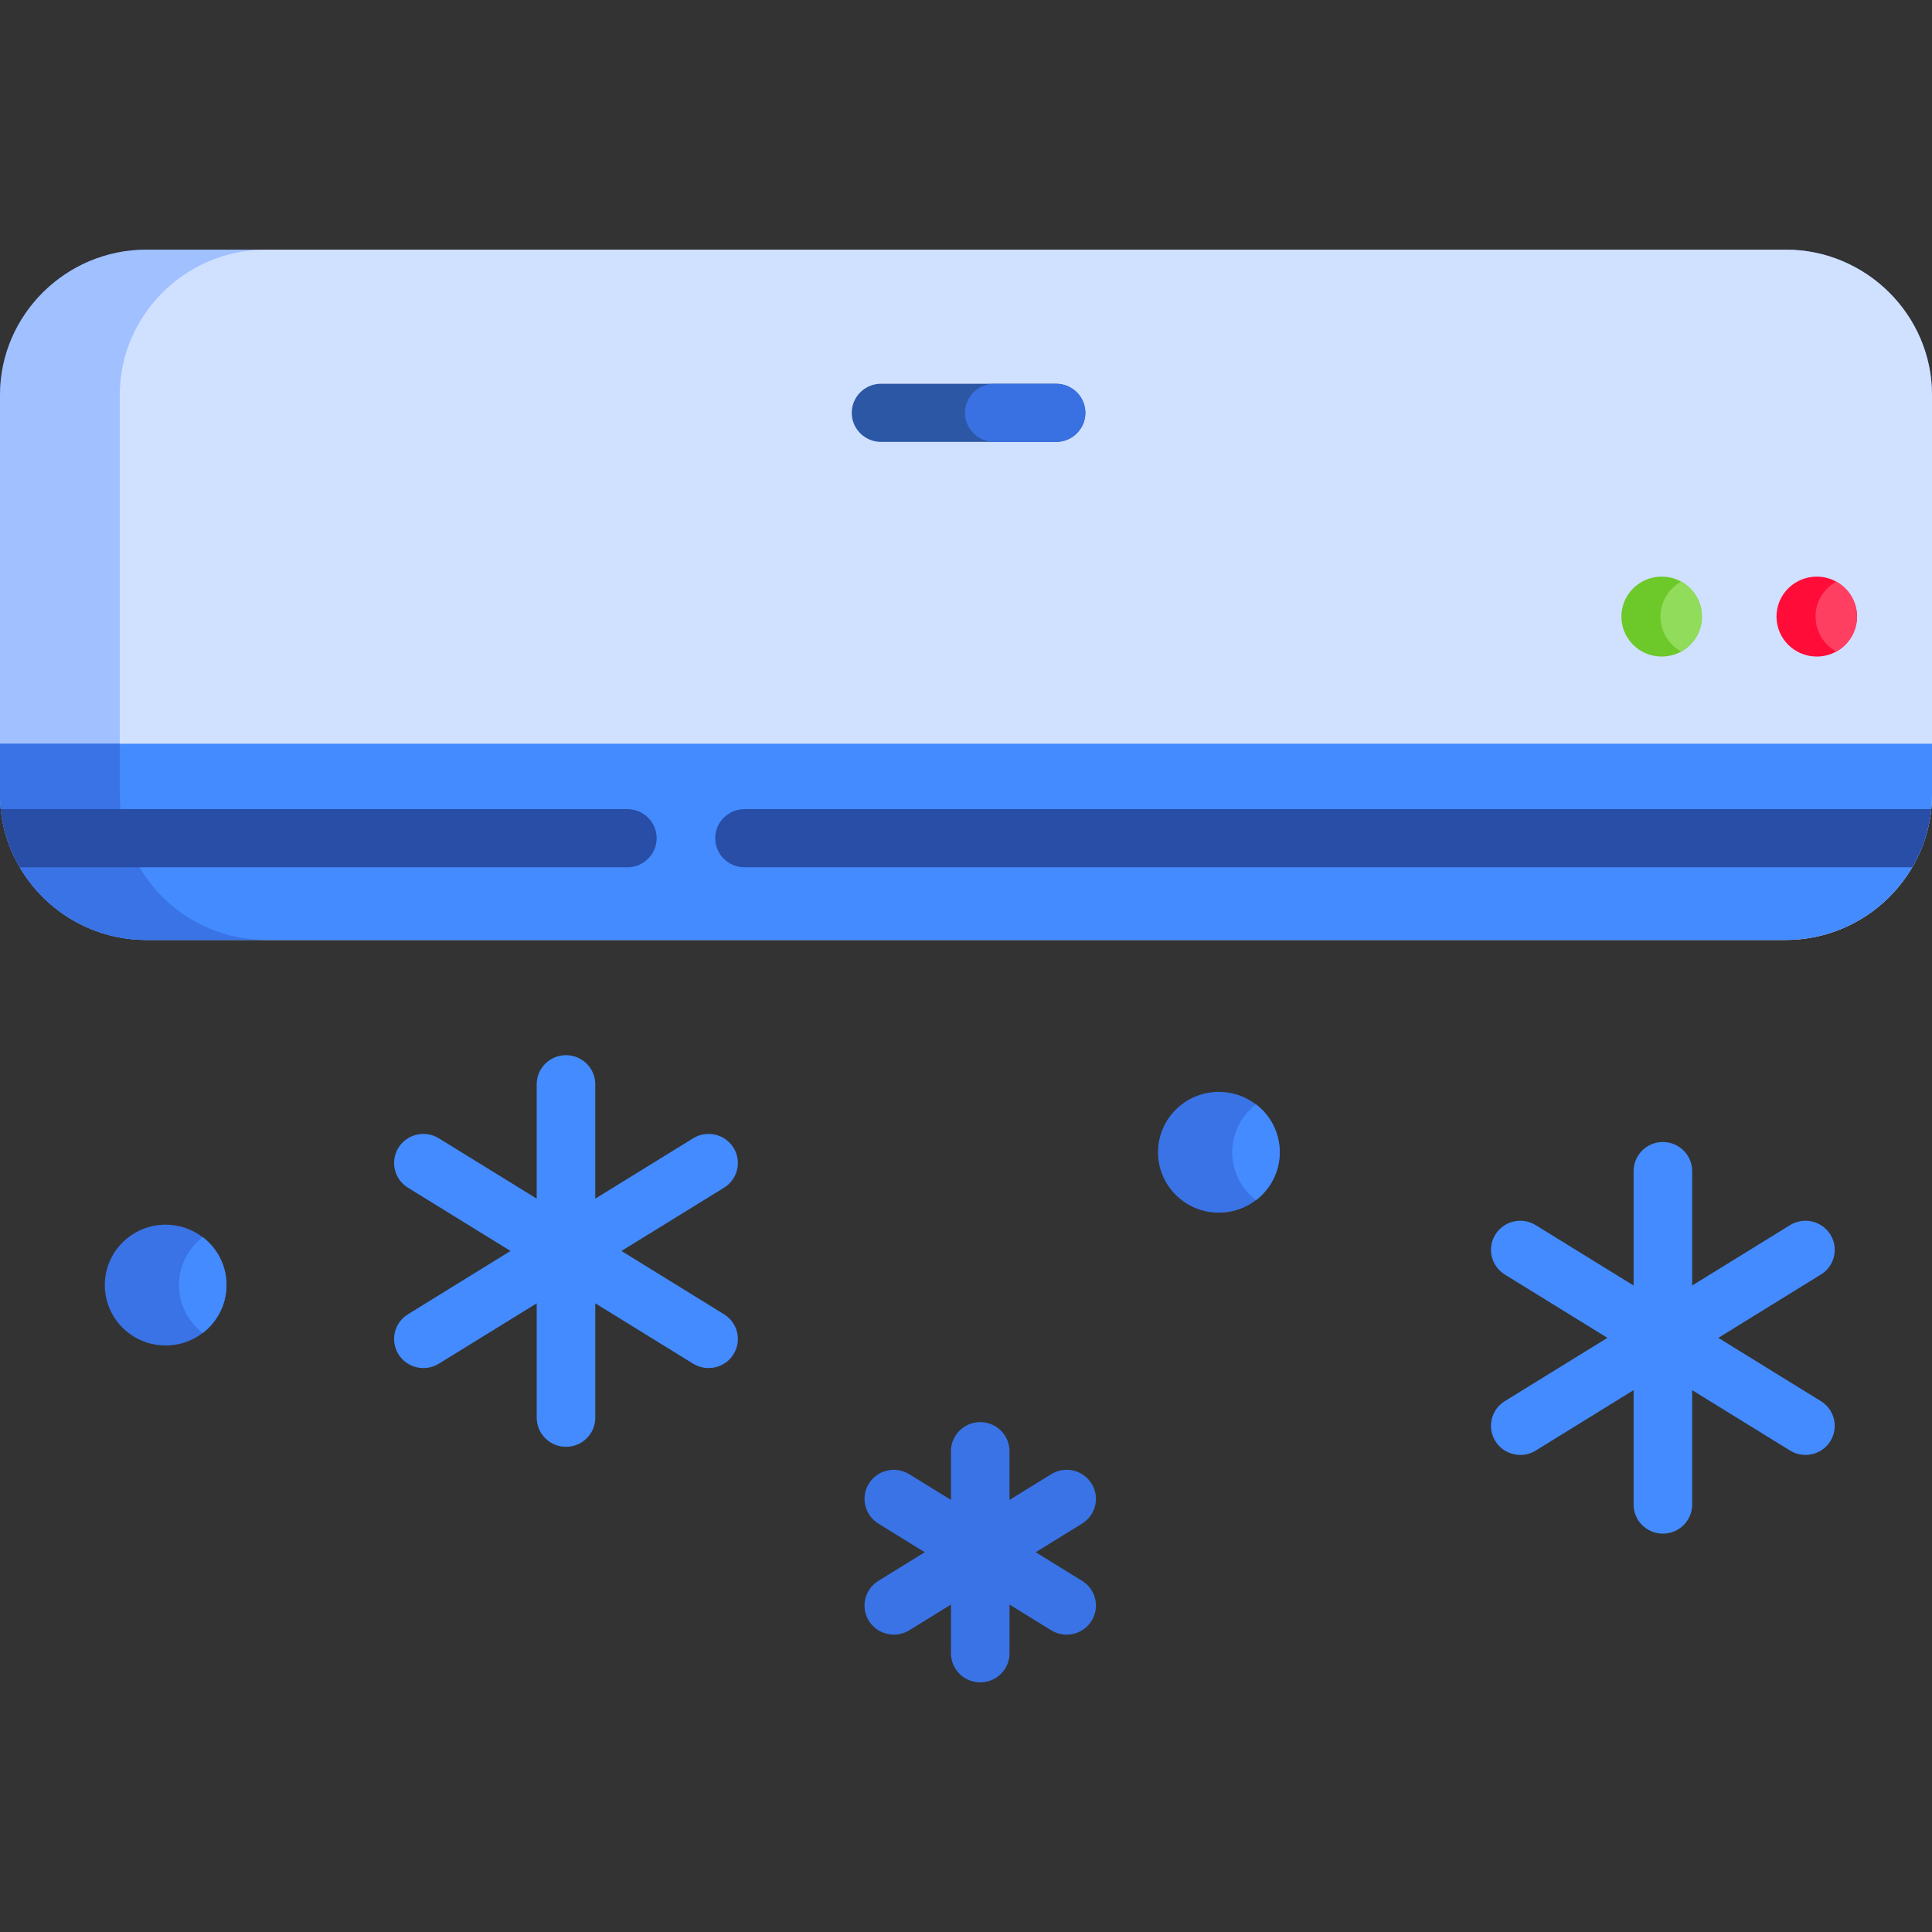 <?xml version="1.0" encoding="UTF-8"?>
<svg xmlns="http://www.w3.org/2000/svg" xmlns:xlink="http://www.w3.org/1999/xlink" version="1.1" id="Layer_1" x="0px" y="0px" width="125px" height="125px" viewBox="0 0 125 125" xml:space="preserve">
<rect x="0" y="0" width="125" height="125" fill="#333333" stroke="none"/>
<g>
	<path fill="#4080FF" d="M125,25.552v25.859c0,5.17-4.262,9.402-9.469,9.402H9.469C4.261,60.813,0,56.581,0,51.411V25.552   c0-5.17,4.261-9.4,9.469-9.4h106.062C120.74,16.151,125,20.382,125,25.552z"></path>
	<path opacity="0.5" fill="#FFFFFF" d="M125,25.552v25.859c0,5.17-4.262,9.402-9.469,9.402H9.469   C4.261,60.813,0,56.581,0,51.411V25.552c0-5.17,4.261-9.4,9.469-9.4h106.062C120.74,16.151,125,20.382,125,25.552z"></path>
	<path opacity="0.5" fill="#FFFFFF" d="M125,25.552v25.859c0,5.17-4.262,9.402-9.469,9.402H17.216   c-5.208,0-9.469-4.232-9.469-9.402V25.552c0-5.17,4.261-9.4,9.469-9.4h98.315C120.74,16.151,125,20.382,125,25.552z"></path>
	<path fill="#438BFF" d="M125,48.12v3.291c0,0.316-0.016,0.629-0.045,0.938c-0.139,1.357-0.57,2.633-1.232,3.762   c-1.643,2.807-4.705,4.703-8.189,4.703H9.469c-3.485,0-6.55-1.896-8.19-4.703c-0.662-1.129-1.095-2.402-1.233-3.762   C0.015,52.04,0,51.728,0,51.411V48.12H125L125,48.12z"></path>
	<path fill="#6DC82A" d="M110.113,39.892c0,0.973-0.539,1.82-1.338,2.264c-0.373,0.205-0.807,0.322-1.266,0.322   c-1.438,0-2.605-1.156-2.605-2.586c0-1.428,1.168-2.584,2.605-2.584c0.459,0,0.893,0.115,1.266,0.324   C109.574,38.073,110.113,38.921,110.113,39.892z"></path>
	<path fill="#FF0C38" d="M120.148,39.892c0,0.973-0.541,1.82-1.342,2.264c-0.373,0.205-0.807,0.322-1.262,0.322   c-1.439,0-2.605-1.156-2.605-2.586c0-1.428,1.164-2.584,2.605-2.584c0.455,0,0.889,0.115,1.262,0.324   C119.607,38.073,120.148,38.921,120.148,39.892z"></path>
	<path fill="#91DC5A" d="M110.113,39.892c0,0.973-0.539,1.82-1.338,2.264c-0.801-0.441-1.344-1.287-1.344-2.264   c0-0.973,0.543-1.82,1.344-2.26C109.574,38.073,110.113,38.921,110.113,39.892z"></path>
	<path fill="#FF3F62" d="M120.148,39.892c0,0.973-0.541,1.82-1.342,2.264c-0.801-0.441-1.34-1.287-1.34-2.264   c0-0.973,0.539-1.82,1.34-2.26C119.607,38.073,120.148,38.921,120.148,39.892z"></path>
	<g>
		<path fill="#438BFF" d="M117.813,90.655l-6.637-4.096l6.637-4.098c0.891-0.549,1.162-1.707,0.609-2.59s-1.721-1.152-2.607-0.604    l-6.332,3.904v-7.4c0-1.037-0.848-1.883-1.895-1.883s-1.895,0.846-1.895,1.883v7.402l-6.332-3.906    c-0.891-0.551-2.059-0.277-2.609,0.604c-0.553,0.883-0.279,2.043,0.607,2.59l6.639,4.098l-6.639,4.096    c-0.889,0.547-1.16,1.709-0.607,2.59c0.357,0.574,0.979,0.889,1.611,0.889c0.342,0,0.688-0.092,0.998-0.283l6.332-3.908v7.402    c0,1.039,0.848,1.881,1.895,1.881s1.895-0.842,1.895-1.881v-7.402l6.332,3.908c0.313,0.191,0.656,0.283,0.998,0.283    c0.633,0,1.252-0.314,1.609-0.889C118.975,92.362,118.701,91.202,117.813,90.655z"></path>
		<path fill="#438BFF" d="M47.455,74.251c-0.553-0.881-1.721-1.152-2.609-0.604l-6.332,3.904v-7.4c0-1.039-0.848-1.881-1.895-1.881    s-1.895,0.842-1.895,1.881v7.4l-6.333-3.904c-0.888-0.551-2.056-0.277-2.608,0.604c-0.553,0.883-0.278,2.043,0.609,2.592    l6.637,4.094l-6.637,4.098c-0.889,0.547-1.162,1.707-0.609,2.59c0.359,0.572,0.979,0.889,1.611,0.889    c0.342,0,0.688-0.092,0.998-0.283l6.333-3.906v7.402c0,1.037,0.849,1.881,1.894,1.881c1.047,0,1.896-0.844,1.896-1.881v-7.402    l6.332,3.906c0.312,0.191,0.658,0.283,0.999,0.283c0.633,0,1.251-0.314,1.609-0.889c0.554-0.883,0.279-2.043-0.608-2.59    l-6.638-4.098l6.638-4.094C47.734,76.294,48.007,75.134,47.455,74.251z"></path>
	</g>
	<path fill="#3973E5" d="M70.623,95.985c-0.553-0.883-1.721-1.154-2.609-0.605l-2.699,1.664V93.89c0-1.037-0.848-1.881-1.895-1.881   c-1.045,0-1.893,0.844-1.893,1.881v3.154l-2.699-1.664c-0.889-0.549-2.058-0.277-2.608,0.605c-0.552,0.881-0.279,2.041,0.608,2.59   l3.004,1.854l-3.004,1.854c-0.889,0.547-1.16,1.707-0.608,2.59c0.358,0.572,0.978,0.889,1.61,0.889c0.343,0,0.688-0.092,1-0.281   l2.697-1.666v3.152c0,1.039,0.848,1.883,1.895,1.883c1.047,0,1.895-0.844,1.895-1.883v-3.152l2.699,1.666   c0.311,0.189,0.656,0.281,0.998,0.281c0.633,0,1.252-0.314,1.609-0.889c0.553-0.883,0.279-2.043-0.607-2.59l-3.004-1.854   l3.002-1.854C70.902,98.026,71.176,96.866,70.623,95.985z"></path>
	<g>
		<path fill="#3973E5" d="M14.654,83.142c0,1.262-0.602,2.385-1.537,3.1c-0.664,0.508-1.494,0.811-2.398,0.811    c-2.175,0-3.938-1.75-3.938-3.908s1.763-3.91,3.938-3.91c0.904,0,1.734,0.305,2.398,0.811    C14.052,80.757,14.654,81.88,14.654,83.142z"></path>
		<path fill="#3973E5" d="M82.799,74.55c0,1.262-0.604,2.385-1.539,3.1c-0.664,0.506-1.496,0.811-2.398,0.811    c-2.176,0-3.939-1.75-3.939-3.91c0-2.158,1.764-3.908,3.939-3.908c0.902,0,1.734,0.305,2.398,0.811    C82.195,72.165,82.799,73.288,82.799,74.55z"></path>
	</g>
	<g>
		<path fill="#438BFF" d="M14.654,83.142c0,1.262-0.602,2.385-1.537,3.1c-0.935-0.715-1.537-1.838-1.537-3.1s0.603-2.385,1.537-3.1    C14.052,80.757,14.654,81.88,14.654,83.142z"></path>
		<path fill="#438BFF" d="M82.799,74.55c0,1.262-0.604,2.385-1.539,3.1c-0.934-0.715-1.537-1.838-1.537-3.1s0.604-2.385,1.537-3.1    C82.195,72.165,82.799,73.288,82.799,74.55z"></path>
	</g>
	<path fill="#2B57A5" d="M70.223,26.71c0,1.037-0.85,1.881-1.895,1.881H57.004c-1.046,0-1.896-0.844-1.896-1.881   c0-1.039,0.85-1.881,1.896-1.881h11.324C69.373,24.829,70.223,25.671,70.223,26.71z"></path>
	<path fill="#3971E2" d="M70.223,26.71c0,1.037-0.85,1.881-1.895,1.881h-4c-1.045,0-1.894-0.844-1.894-1.881   c0-1.039,0.849-1.881,1.894-1.881h4C69.373,24.829,70.223,25.671,70.223,26.71z"></path>
	<path fill="#3973E5" d="M17.216,60.813H9.469c-3.485,0-6.55-1.896-8.19-4.701c-0.662-1.129-1.095-2.404-1.233-3.762   C0.015,52.04,0,51.728,0,51.411V48.12h7.748v3.291C7.748,56.581,12.008,60.813,17.216,60.813z"></path>
	<g>
		<path fill="#294EA7" d="M42.486,54.229c0,1.043-0.849,1.883-1.896,1.883H1.277c-0.662-1.129-1.094-2.404-1.232-3.762h40.545    C41.636,52.351,42.486,53.192,42.486,54.229z"></path>
		<path fill="#294EA7" d="M124.955,52.351c-0.139,1.357-0.57,2.633-1.232,3.762H48.168c-1.046,0-1.894-0.842-1.894-1.883    c0-1.037,0.848-1.879,1.894-1.879H124.955L124.955,52.351z"></path>
	</g>
</g>
</svg>
